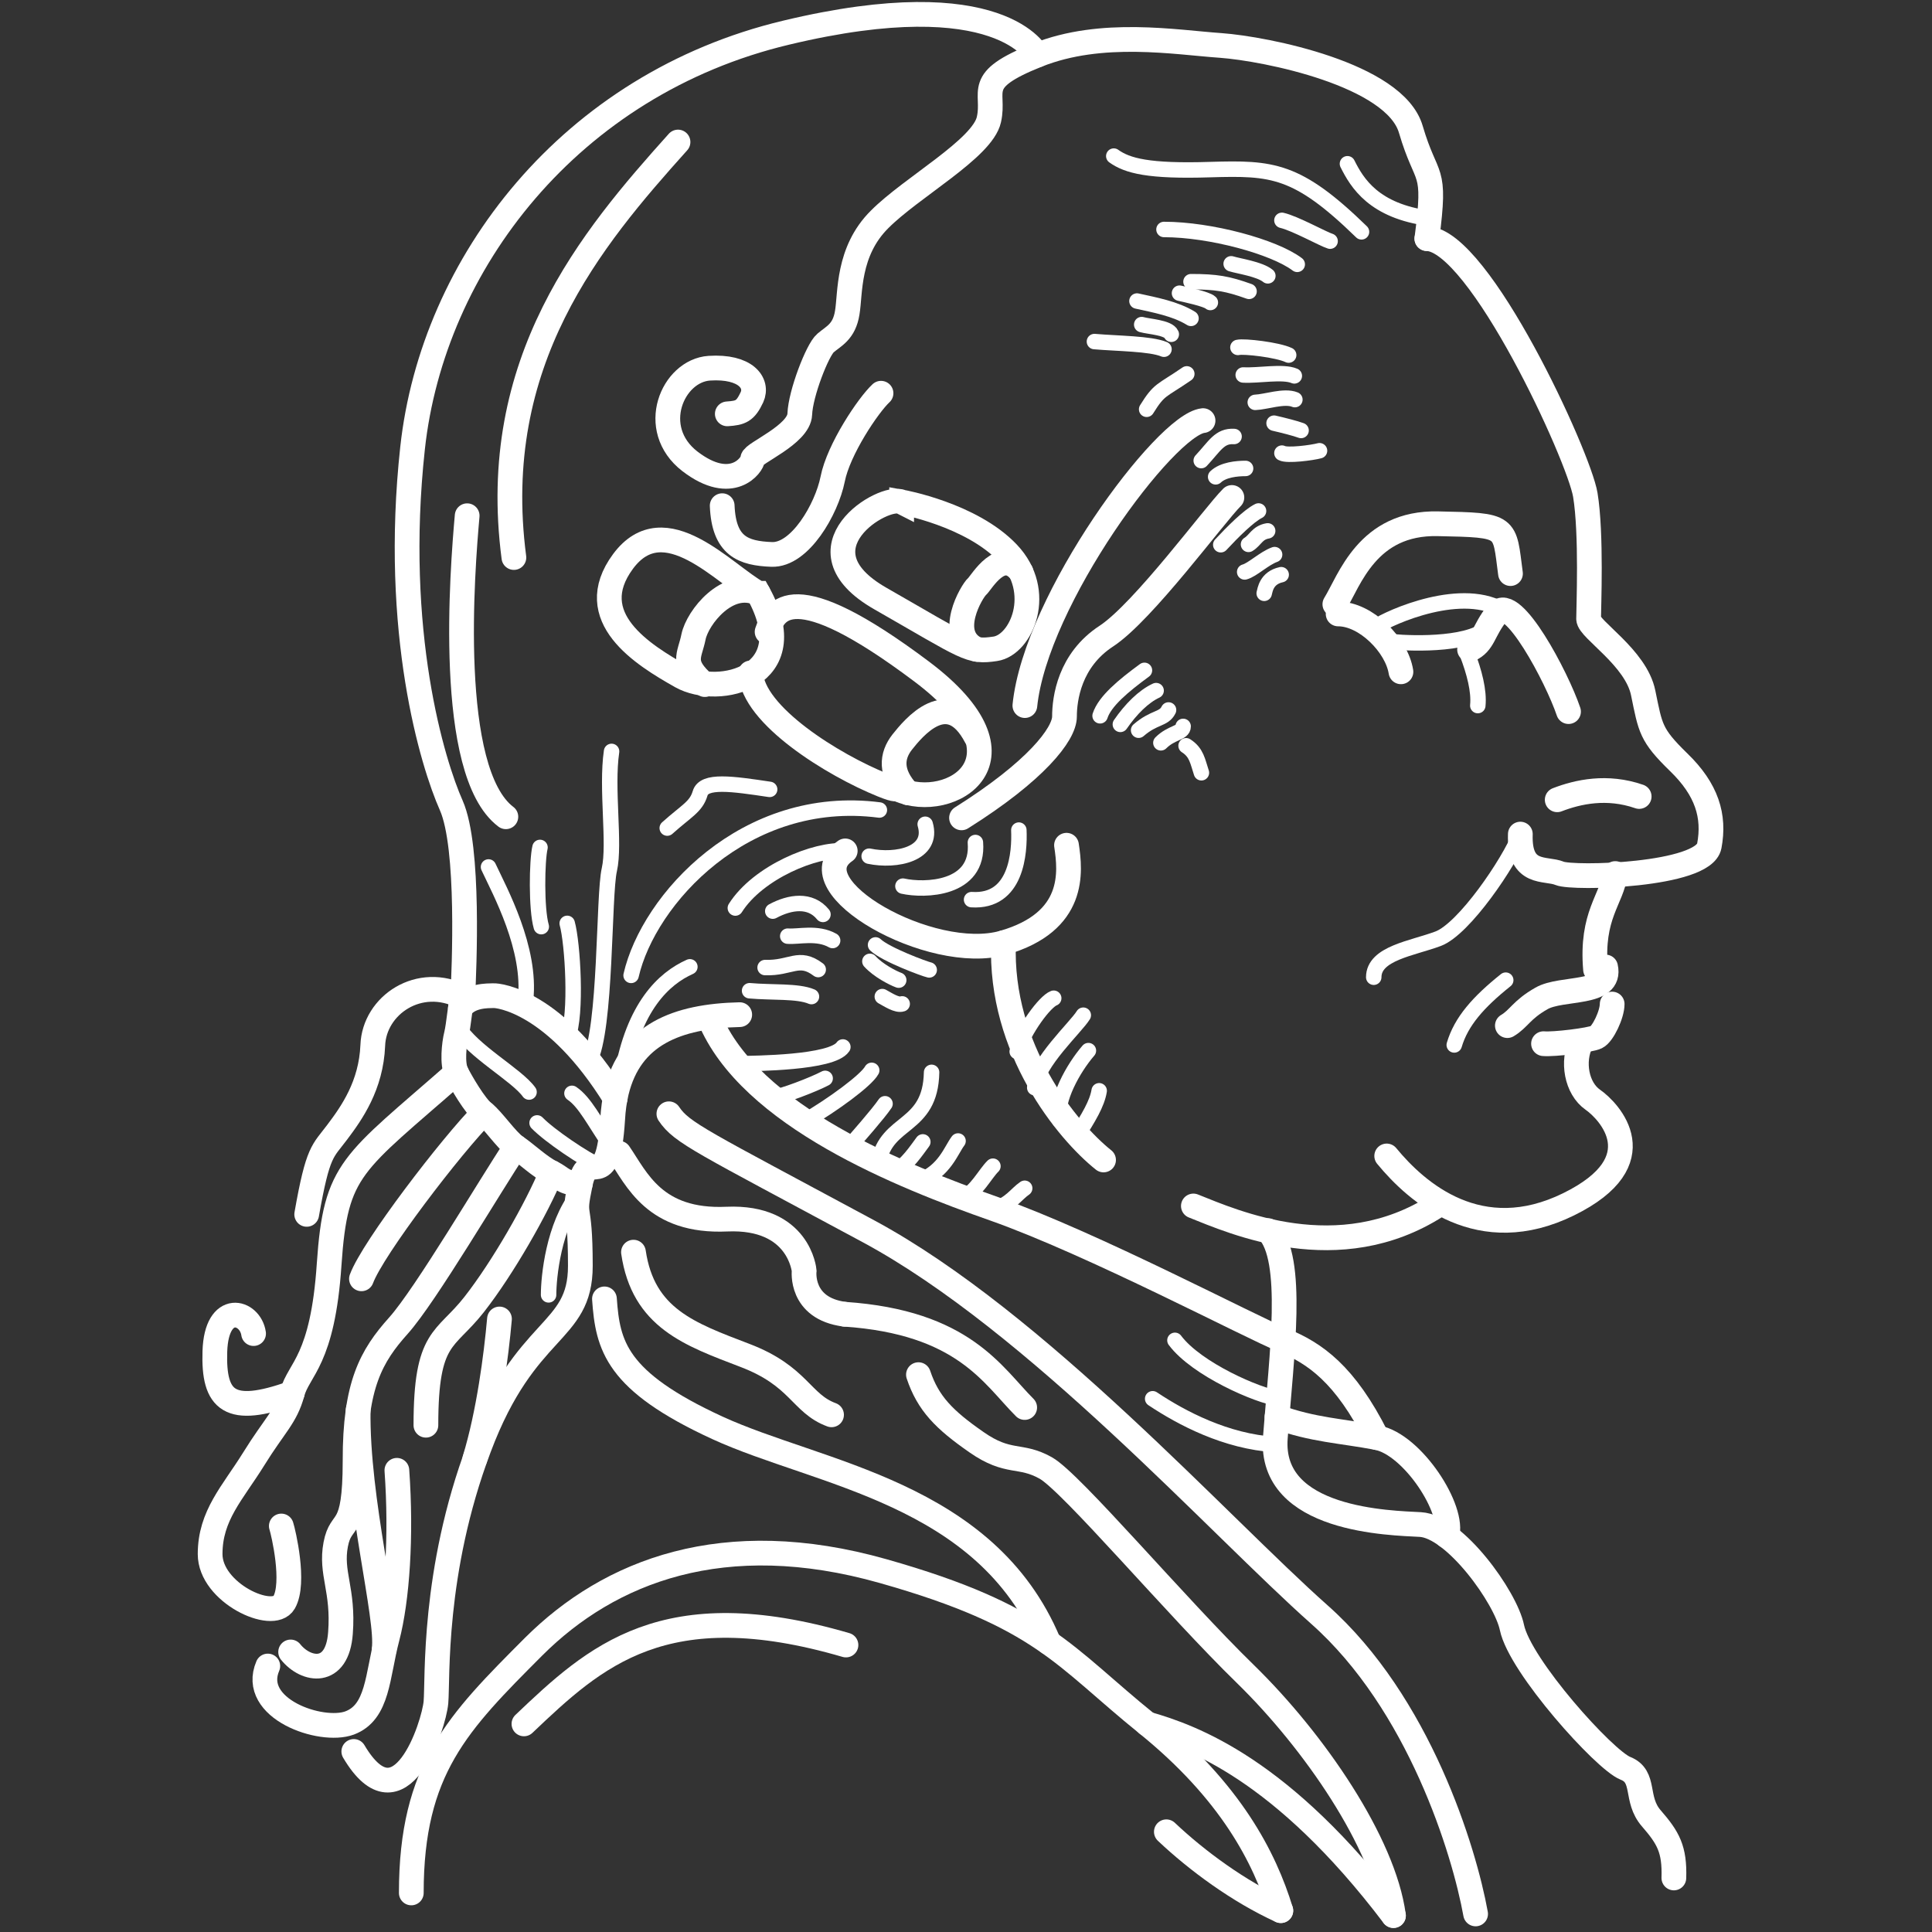 <?xml version="1.0" encoding="UTF-8"?>
<!DOCTYPE svg PUBLIC "-//W3C//DTD SVG 1.1//EN" "http://www.w3.org/Graphics/SVG/1.1/DTD/svg11.dtd">
<svg xmlns="http://www.w3.org/2000/svg" xml:space="preserve" width="100%" height="100%" version="1.1" style="shape-rendering:geometricPrecision; text-rendering:geometricPrecision; image-rendering:optimizeQuality; fill-rule:evenodd; clip-rule:evenodd" viewBox="0 0 10583 10583" xmlns:xlink="http://www.w3.org/1999/xlink">
	<rect x="0" y="0" width="10583" height="10583" fill="#333333" stroke="none"/>
	<defs>
		<style type="text/css">
			<![CDATA[
			.str1 {stroke:#FFFFFF;stroke-width:84.66;stroke-linecap:round; fill: none;}
			.str0 {stroke:#FFFFFF;stroke-width:135.46;stroke-linecap:round; fill: none;}
			]]>
		</style>
	</defs>
	<g>
		<path class="str0" d="M9169 10287c5,-158 -31,-220 -123,-326 -93,-106 -28,-230 -143,-275 -114,-45 -577,-559 -621,-771 -34,-165 -313,-554 -502,-564 -159,-9 -829,-18 -794,-476 35,-459 106,-979 -40,-1134"/>
		<path class="str0" d="M7543 7875c-175,-349 -341,-463 -515,-534 -174,-70 -1043,-529 -1581,-719 -504,-177 -1341,-509 -1561,-1045"/>
		<path class="str1" d="M6314 7662c159,106 401,234 670,251"/>
		<path class="str0" d="M8083 10484c-62,-344 -309,-1155 -856,-1640 -547,-485 -1552,-1605 -2469,-2099 -917,-494 -1023,-538 -1094,-644"/>
		<path class="str0" d="M7633 10493c-53,-397 -432,-953 -811,-1323 -380,-370 -953,-1050 -1094,-1129 -141,-79 -203,-18 -379,-141 -177,-123 -265,-212 -318,-370"/>
		<path class="str0" d="M6284 9443c247,71 740,247 1349,1050"/>
		<path class="str0" d="M7016 10466c-89,-291 -274,-652 -732,-1023 -459,-370 -574,-590 -1447,-837 -873,-247 -1499,0 -1914,414 -414,415 -670,670 -670,1349"/>
		<path class="str0" d="M2870 9443c389,-370 768,-723 1764,-432"/>
		<path class="str0" d="M6389 10034c168,159 397,327 627,432"/>
		<path class="str0" d="M3311 7115c18,256 62,450 618,706 555,255 1471,353 1816,1177"/>
		<path class="str0" d="M4555 7750c-168,-62 -176,-212 -476,-326 -300,-115 -556,-203 -609,-565"/>
		<path class="str0" d="M5613 7710c-176,-176 -335,-467 -987,-511"/>
		<path class="str0" d="M3391 6317c97,141 194,379 591,361 397,-17 423,283 423,283 0,0 -25,206 221,238"/>
		<path class="str0" d="M1680 6652c62,-353 88,-344 167,-450 80,-106 186,-256 195,-476 8,-220 255,-388 493,-265"/>
		<path class="str0" d="M1389 7305c-18,-124 -203,-177 -212,97 -9,273 80,352 424,229"/>
		<path class="str0" d="M2500 5876c-573,503 -661,520 -697,1049 -35,530 -167,574 -202,706 -36,132 -97,176 -212,362 -115,185 -238,308 -238,520 0,212 344,371 405,265 62,-107 -4,-385 -15,-419"/>
		<path class="str0" d="M4052 5558c-346,8 -599,110 -675,423 -11,46 -18,96 -21,151 -27,432 -133,141 -177,352 -44,212 0,71 0,450 0,379 -300,318 -555,997 -256,679 -225,1267 -236,1394 -11,126 -196,698 -450,269"/>
		<path class="str0" d="M2650 6096c-176,177 -608,741 -670,909"/>
		<path class="str0" d="M2826 6282c-141,211 -493,811 -643,979 -150,167 -239,327 -238,740 0,414 -76,301 -106,459 -30,158 44,247 26,485 -17,238 -190,208 -273,104"/>
		<path class="str0" d="M3021 6423c-80,194 -265,520 -424,723 -159,203 -264,168 -264,661"/>
		<path class="str0" d="M2174 8054c26,362 2,708 -53,918 -55,209 -49,407 -206,466 -157,58 -548,-79 -448,-312"/>
		<path class="str0" d="M3179 6484c-99,-4 -95,-30 -158,-61 -64,-31 -142,-106 -195,-141 -52,-36 -127,-148 -176,-186 -48,-37 -126,-172 -150,-220 -24,-49 -13,-157 0,-209 13,-53 20,-162 35,-206"/>
		<path class="str0" d="M2535 5461c7,-149 38,-820 -63,-1049 -102,-229 -322,-948 -212,-1958 110,-1010 864,-1993 2046,-2275 1182,-283 1376,123 1376,123"/>
		<path class="str0" d="M7816 1307c53,-405 0,-299 -88,-599 -88,-300 -794,-441 -1041,-459 -247,-17 -652,-88 -1005,53 -353,141 -229,194 -265,353 -35,159 -423,370 -599,547 -177,176 -159,405 -177,511 -17,106 -75,128 -119,166 -44,37 -137,277 -141,390 -4,112 -258,214 -258,245 0,30 -112,191 -344,13 -231,-179 -95,-496 106,-510 201,-13 269,82 234,159 -36,77 -62,86 -135,91"/>
		<path class="str0" d="M6537 6606c221,88 794,344 1332,0"/>
		<path class="str0" d="M7596 6332c167,203 511,503 996,265 485,-238 221,-512 133,-573 -89,-62 -116,-210 -63,-316"/>
		<path class="str1" d="M7966 5724c38,-129 132,-235 282,-355"/>
		<path class="str1" d="M7525 5353c0,-132 212,-158 353,-211 141,-53 388,-415 450,-573"/>
		<path class="str0" d="M8848 4785c-17,141 -134,226 -108,526"/>
		<path class="str0" d="M7816 1307c288,8 833,1192 868,1404 35,212 18,622 18,679 0,57 260,212 299,406 40,194 40,229 194,379 155,150 199,295 168,459 -31,163 -745,181 -820,150 -75,-32 -223,16 -215,-215"/>
		<path class="str0" d="M8530 4381c114,-44 273,-79 449,-18"/>
		<path class="str0" d="M3714 778c-476,530 -1040,1200 -899,2276"/>
		<path class="str0" d="M2559 2825c-26,291 -115,1402 212,1649"/>
		<path class="str0" d="M7674 3680c-23,-146 -192,-317 -344,-317"/>
		<path class="str0" d="M8274 3142c-35,-265 -9,-265 -397,-273 -388,-9 -485,312 -565,441"/>
		<path class="str0" d="M1962 7722c-8,498 167,1142 142,1314"/>
		<path class="str0" d="M2736 7225c-18,203 -59,517 -135,767"/>
		<path class="str1" d="M6501 2048c-141,97 -149,80 -220,194"/>
		<path class="str0" d="M6590 2304c-206,22 -917,980 -976,1561"/>
		<path class="str0" d="M3956 2770c9,223 116,261 271,267 155,6 301,-248 334,-412 32,-164 196,-407 265,-471"/>
		<path class="str0" d="M6748 2725c-97,97 -485,626 -687,759 -203,132 -230,344 -230,441 0,97 -158,300 -564,555"/>
		<path class="str0" d="M6045 6354c-198,-158 -570,-608 -548,-1190"/>
		<path class="str1" d="M2676 4749c62,133 234,446 203,728"/>
		<path class="str1" d="M2958 4642c-17,71 -21,338 7,434"/>
		<path class="str1" d="M3110 5682c51,-125 27,-517 -3,-624"/>
		<path class="str0" d="M5842 4630c22,146 52,419 -345,534 -397,114 -1145,-312 -867,-503"/>
		<path class="str1" d="M3457 5343c95,-416 625,-1001 1360,-906"/>
		<path class="str1" d="M2508 5623c78,134 322,264 390,359"/>
		<path class="str1" d="M4042 5827c94,-2 515,-4 575,-92"/>
		<path class="str1" d="M4409 6141c153,-89 336,-223 366,-278"/>
		<path class="str1" d="M4520 5907c-62,33 -238,101 -288,105"/>
		<path class="str1" d="M4848 6046c-37,55 -154,187 -198,238"/>
		<path class="str1" d="M5572 5760c37,-120 152,-274 200,-292"/>
		<path class="str1" d="M5803 6135c-22,-107 75,-283 159,-380"/>
		<path class="str1" d="M5934 5561c-40,66 -255,261 -266,397"/>
		<path class="str1" d="M4028 4974c124,-196 439,-326 602,-313"/>
		<path class="str1" d="M3168 6543c-136,171 -163,453 -163,550"/>
		<path class="str1" d="M6436 7342c119,159 456,304 568,319"/>
		<path class="str1" d="M6687 2984c64,-69 154,-159 207,-185"/>
		<path class="str1" d="M6839 2982c37,-22 47,-64 105,-74"/>
		<path class="str1" d="M6818 3133c42,-11 106,-74 164,-95"/>
		<path class="str1" d="M6026 3921c26,-80 127,-164 243,-249"/>
		<path class="str1" d="M6137 3968c58,-84 127,-153 196,-185"/>
		<path class="str1" d="M6237 4000c85,-74 138,-58 164,-111"/>
		<path class="str1" d="M6359 4069c58,-58 122,-53 122,-90"/>
		<path class="str1" d="M6497 4085c58,37 63,85 84,148"/>
		<path class="str0" d="M8795 5297c35,157 -240,108 -351,172 -111,63 -123,111 -187,149"/>
		<path class="str0" d="M8455 5717c58,5 256,-19 290,-36 35,-17 86,-124 86,-181"/>
		<path class="str1" d="M8200 3326c-246,-111 -641,80 -676,117"/>
		<path class="str1" d="M7592 3511c61,11 392,32 529,-52"/>
		<path class="str0" d="M8592 3898c-65,-192 -307,-645 -389,-542 -82,103 -73,165 -153,202"/>
		<path class="str1" d="M8095 3865c8,-80 -19,-183 -58,-285"/>
		<path class="str0" d="M7925 8414c46,-143 -187,-502 -382,-539 -194,-37 -352,-42 -548,-114"/>
		<path class="str1" d="M5895 6228c68,-105 115,-184 126,-253"/>
		<path class="str1" d="M5439 6388c-43,42 -94,144 -164,172"/>
		<path class="str1" d="M5248 6250c-37,48 -73,164 -208,217"/>
		<path class="str1" d="M5613 6509c-47,32 -79,89 -166,113"/>
		<path class="str1" d="M5103 5874c-6,310 -247,258 -290,492"/>
		<path class="str1" d="M5055 6255c-32,43 -92,133 -147,155"/>
		<path class="str0" d="M3370 6016c-329,-532 -639,-564 -668,-562 -29,1 -131,-3 -180,68"/>
		<path class="str1" d="M3341 6268c-86,-125 -137,-231 -208,-279"/>
		<path class="str1" d="M2942 6151c69,71 262,201 343,236"/>
		<path class="str1" d="M3228 5813c94,-176 77,-909 110,-1050 32,-142 -18,-443 12,-647"/>
		<path class="str1" d="M3779 5296c-143,64 -308,218 -373,595"/>
		<path class="str0" d="M4154 3250c-185,-101 -513,-482 -741,-175 -227,307 111,513 318,630 206,116 677,5 423,-455z"/>
		<path class="str0" d="M4154 3250c-169,-76 -333,132 -355,238 -21,106 -73,144 62,262"/>
		<path class="str0" d="M4202 3461c42,-121 132,-319 846,217 639,480 159,772 -127,646 -20,-8 -3,10 -87,-24 -270,-109 -712,-382 -722,-614"/>
		<path class="str0" d="M4974 4343c-102,-110 -90,-204 -32,-278 59,-74 254,-317 405,-28"/>
		<path class="str0" d="M4939 2750c-95,-48 -598,254 -116,529 481,275 487,296 629,275 143,-21 270,-312 69,-524 -201,-212 -582,-280 -582,-280z"/>
		<path class="str0" d="M5351 3557c-172,-79 -26,-321 1,-344 26,-24 133,-218 241,-79"/>
		<path class="str1" d="M4106 5427c122,11 264,0 339,32"/>
		<path class="str1" d="M4191 5300c142,5 185,-69 291,11"/>
		<path class="str1" d="M4315 5128c58,5 161,-24 246,24"/>
		<path class="str1" d="M4233 4991c95,-51 206,-67 275,18"/>
		<path class="str1" d="M4796 5176c56,53 270,132 294,137"/>
		<path class="str1" d="M4765 5266c45,50 127,92 158,103"/>
		<path class="str1" d="M4833 5459c30,16 80,50 109,40"/>
		<path class="str1" d="M6101 855c74,53 190,85 529,74 339,-10 475,-3 828,341"/>
		<path class="str1" d="M7381 897c53,106 145,259 448,299"/>
		<path class="str1" d="M6376 1257c254,0 603,95 730,191"/>
		<path class="str1" d="M6524 1543c138,0 201,11 318,53"/>
		<path class="str1" d="M6228 1649c95,21 211,42 296,95"/>
		<path class="str1" d="M5995 1871c127,11 307,11 381,42"/>
		<path class="str1" d="M6254 1778c37,11 146,16 162,53"/>
		<path class="str1" d="M6461 1606c26,6 150,32 169,51"/>
		<path class="str1" d="M6744 1445c42,13 156,29 201,66"/>
		<path class="str1" d="M7022 1207c71,16 227,103 264,114"/>
		<path class="str1" d="M6781 1903c34,-8 217,13 278,42"/>
		<path class="str1" d="M6810 2054c82,5 217,-22 280,5"/>
		<path class="str1" d="M6876 2204c58,-2 159,-39 217,-15"/>
		<path class="str1" d="M6979 2318c48,11 119,29 148,40"/>
		<path class="str1" d="M7022 2482c29,16 166,-2 206,-13"/>
		<path class="str1" d="M6580 2523c74,-79 100,-137 180,-132"/>
		<path class="str1" d="M6659 2612c41,-39 116,-46 164,-46"/>
		<path class="str1" d="M6925 3250c5,-17 11,-84 93,-102"/>
		<path class="str1" d="M5581 4547c5,121 -11,397 -259,381"/>
		<path class="str1" d="M4946 4854c116,26 418,21 397,-239"/>
		<path class="str1" d="M4761 4690c148,31 355,-11 307,-175"/>
		<path class="str1" d="M3655 4536c106,-95 158,-116 180,-190 21,-75 174,-53 381,-22"/>
	</g>
</svg>